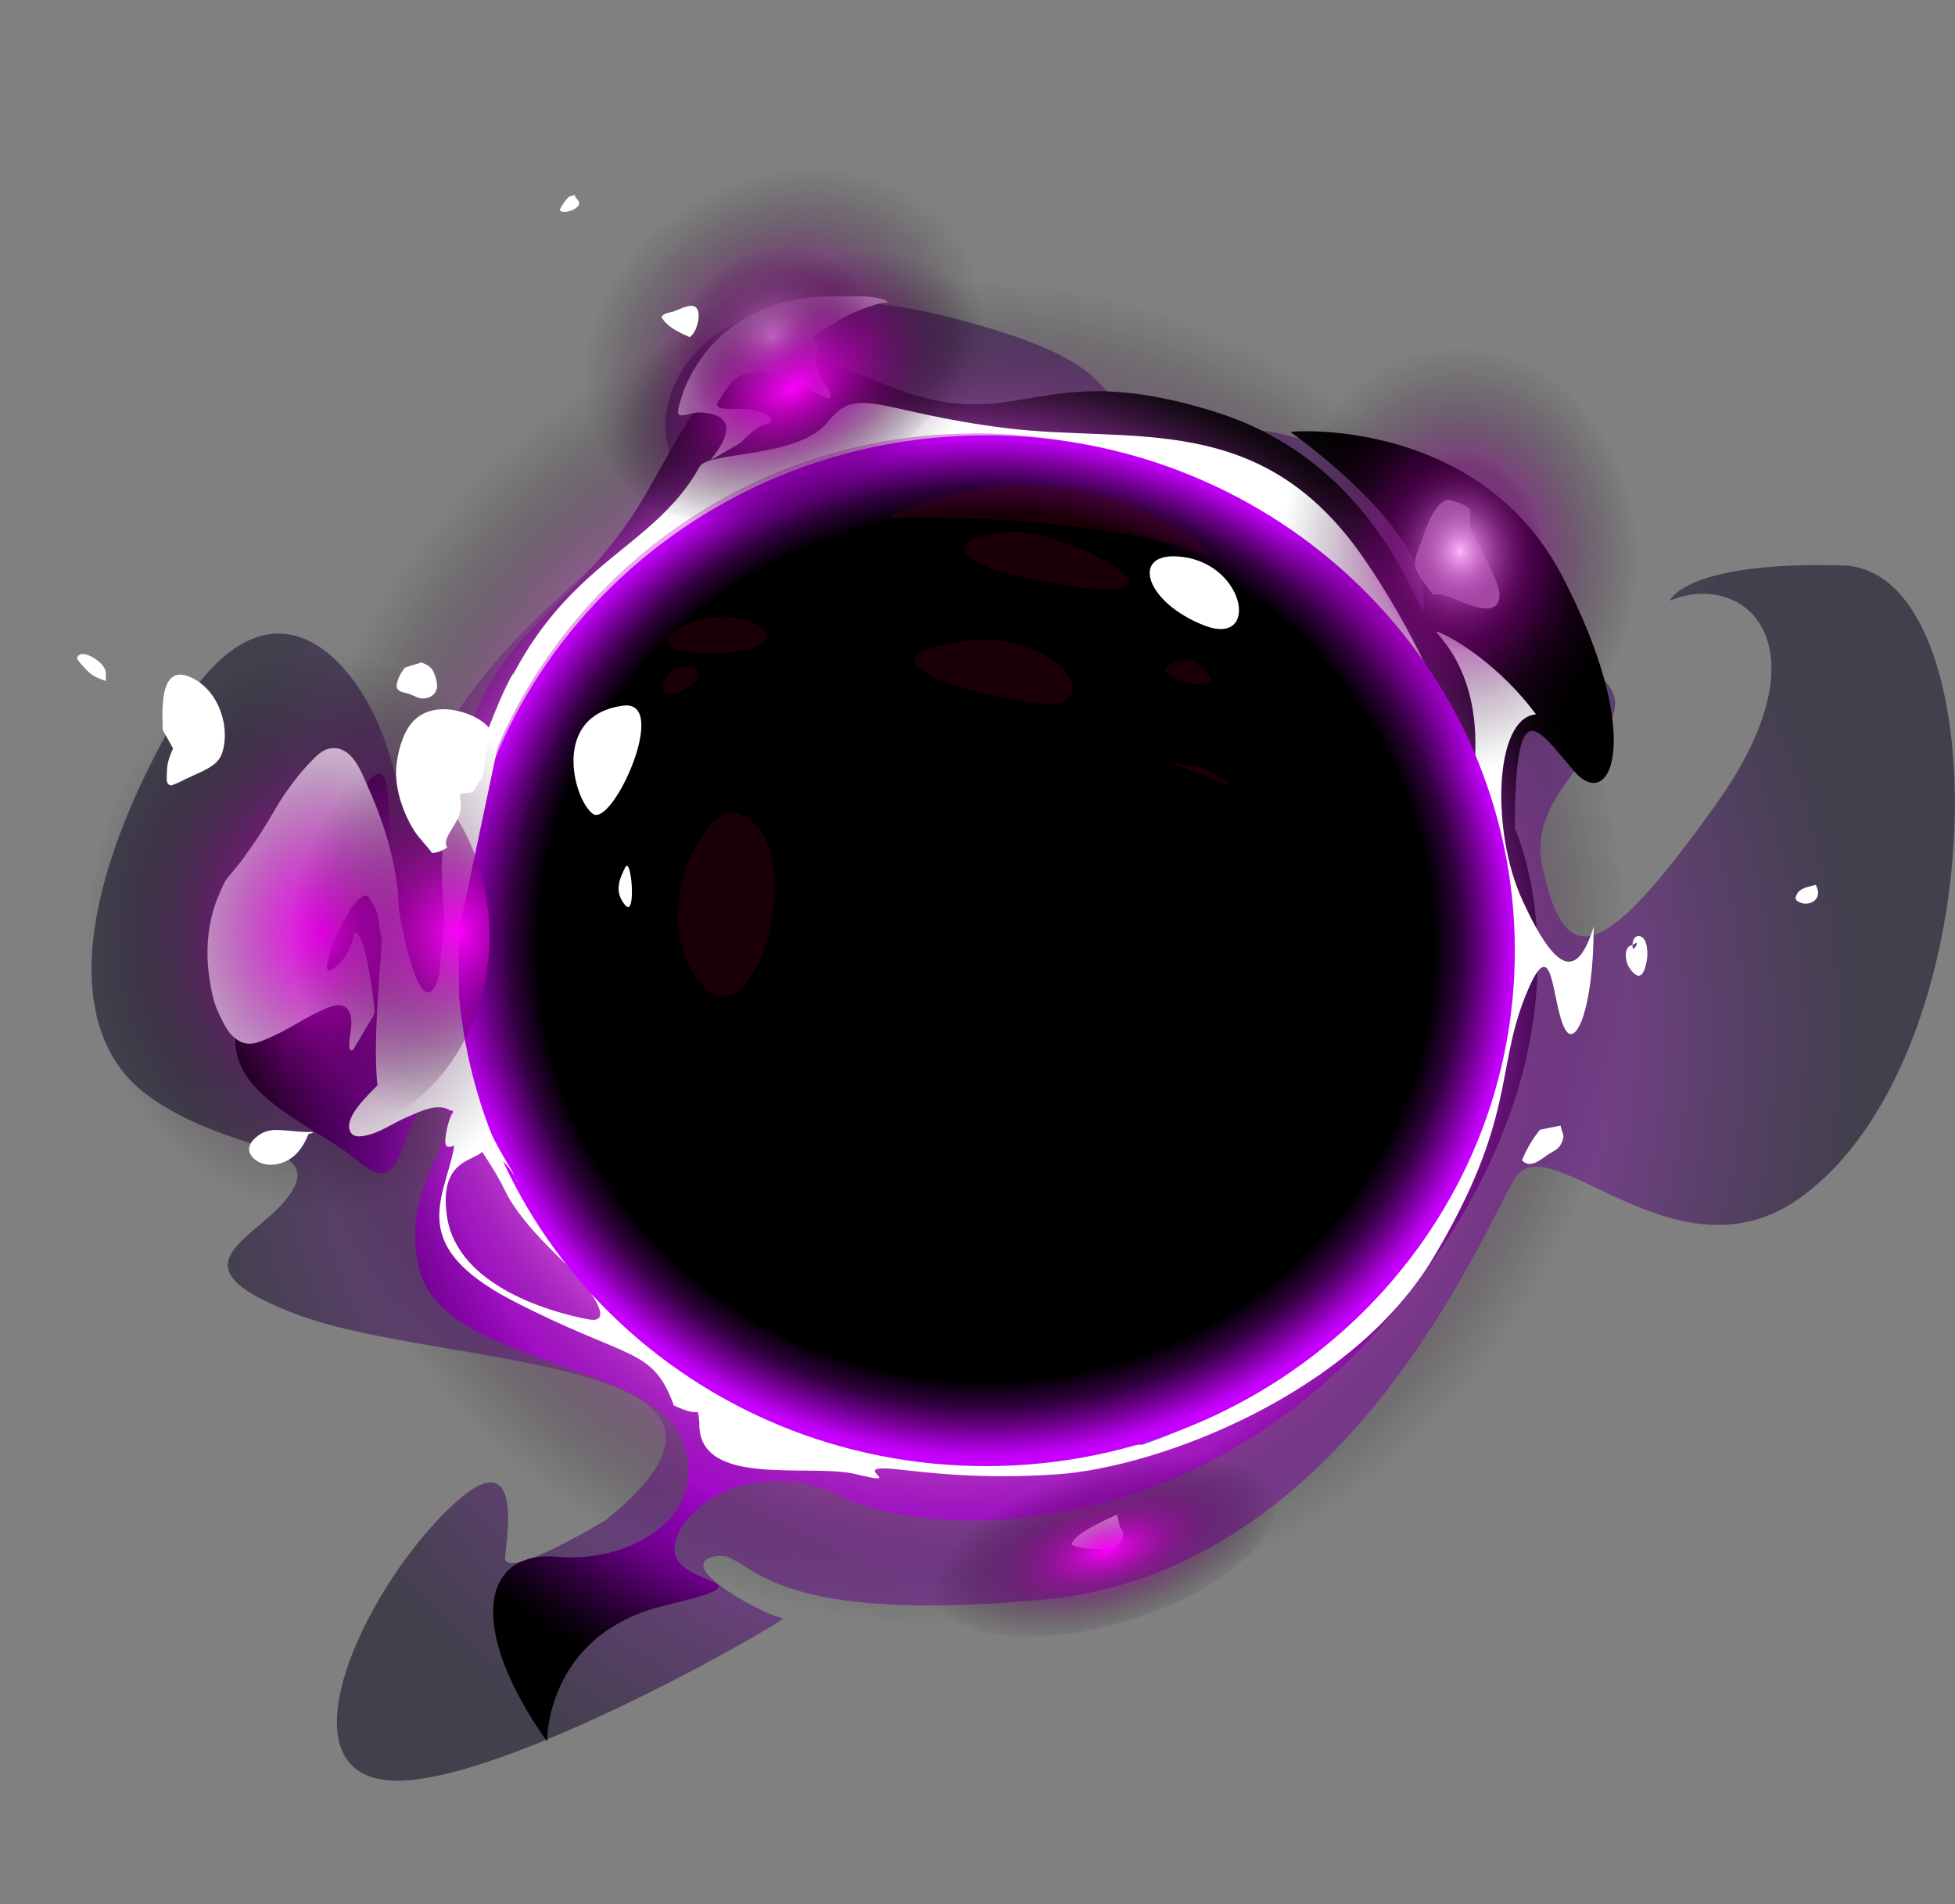<?xml version="1.0" encoding="UTF-8"?> <svg xmlns="http://www.w3.org/2000/svg" width="697" height="679" viewBox="0 0 697 679" fill="none"><rect x="0" y="0" width="697" height="679" fill="#808080" stroke="none"/> <path style="mix-blend-mode:screen" opacity="0.5" fill-rule="evenodd" clip-rule="evenodd" d="M216.553 541.501C287.733 483.569 157.766 487.7 107.147 469.134C56.48 450.567 93.946 441.83 104.203 424.545C114.46 407.26 79.985 411.154 52.064 390.118C24.19 369.082 25.615 321.93 60.896 258.869C96.13 195.809 130.082 236.551 139.437 271.073C148.791 305.595 139.627 268.034 195.612 216.417C251.597 164.801 240.105 175.58 237.399 155.256C234.692 134.933 256.108 91.816 339.967 113.469C423.826 135.123 370.12 149.986 439.496 152.645C508.872 155.304 487.409 209.817 549.804 231.09C612.2 252.364 541.732 271.168 549.804 308.776C557.877 346.337 571.077 343.868 611.82 286.743C652.562 229.618 621.744 203.122 595.295 214.186C595.295 214.186 600.803 200.035 656.978 201.602C713.153 203.216 712.014 376.965 641.546 427.252C597.479 458.687 551.988 400.375 540.07 420.176C528.151 439.978 479.478 560.495 371.782 570.372C264.085 580.202 268.739 551.283 254.209 555.082C239.631 558.881 275.624 577.305 279.138 576.925C282.605 576.545 180.227 635.997 140.576 634.905C100.926 633.812 125.951 573.791 156.389 541.596C186.827 509.401 181.034 545.822 180.084 555.129C179.134 564.437 216.6 541.596 216.6 541.596L216.553 541.501Z" fill="url(#paint0_radial_954_724)"></path> <path style="mix-blend-mode:screen" fill-rule="evenodd" clip-rule="evenodd" d="M540.073 295.29C540.215 245.716 547.765 259.344 561.156 274.919C574.547 290.494 586.656 262.288 556.93 205.353C527.204 148.371 459.49 153.642 460.108 154.069C460.677 154.449 505.931 186.264 507.593 211.811C509.255 237.311 499.9 167.935 433.801 147.042C367.749 126.101 364.282 157.678 313.806 136.405C263.329 115.132 258.485 126.053 231.134 174.583C203.782 223.113 168.881 224.348 162.993 282.754C157.104 341.161 138.965 325.776 138.49 287.645C138.015 249.467 114.32 313.572 90.815 350.516C67.31 387.459 109.144 398.096 128.233 414.431C147.322 430.766 141.149 389.691 156.345 394.819C171.54 399.948 141.197 417.992 149.412 452.277C157.627 486.561 231.039 485.374 242.768 512.393C254.497 539.412 225.863 557.504 198.702 555.082C171.54 552.66 166.412 580.534 195.045 620.944C195.045 620.944 194.333 582.766 236.88 572.509C279.474 562.252 238.399 566.668 240.536 551.236C242.72 535.803 270.689 519.041 300.415 533.666C330.093 548.292 428.91 554.37 501.752 461.774C574.595 369.177 540.073 295.433 540.073 295.433V295.29Z" fill="url(#paint1_radial_954_724)"></path> <path style="mix-blend-mode:screen" d="M509.46 509.271C603.071 415.66 603.071 263.887 509.46 170.277C415.849 76.666 264.076 76.666 170.466 170.277C76.855 263.887 76.855 415.66 170.466 509.271C264.076 602.882 415.849 602.882 509.46 509.271Z" fill="url(#paint2_radial_954_724)"></path> <path fill-rule="evenodd" clip-rule="evenodd" d="M568.181 330.287C568.181 359.537 561.77 373.973 557.971 366.945C552.985 357.923 554.125 329.242 543.631 355.644C533.184 382.093 540.354 399.14 511.198 448.145C482.042 497.15 413.141 523.029 377.337 525.641C341.581 528.205 320.07 523.029 313.66 523.599C307.249 524.169 321.732 529.677 305.255 525.641C288.778 521.605 249.08 530.722 249.317 507.644C249.555 484.519 192.383 450.377 180.036 424.497C167.69 398.665 143.9 391.448 164.319 295.337C184.69 199.18 228.281 204.261 249.46 166.368C252.594 160.812 284.884 163.566 295.33 150.223C305.777 136.927 313.47 147.041 358.628 152.644C403.787 158.248 449.468 145.949 486.031 198.8C522.547 251.651 526.014 297.902 526.014 265.042C526.014 232.182 506.212 222.495 513.905 225.819C518.558 227.813 534.466 237.026 547.619 254.69C532.567 255.972 531.569 296.81 542.823 321.122C554.932 347.334 562.387 349.186 568.181 330.382V330.287Z" fill="white"></path> <path d="M348.612 521.367C448.478 521.367 529.435 440.41 529.435 340.543C529.435 240.677 448.478 159.72 348.612 159.72C248.745 159.72 167.788 240.677 167.788 340.543C167.788 440.41 248.745 521.367 348.612 521.367Z" fill="url(#paint3_radial_954_724)"></path> <path d="M514.735 380.376C536.054 288.618 478.952 196.952 387.195 175.633C295.437 154.314 203.771 211.416 182.452 303.173C161.133 394.931 218.235 486.597 309.992 507.916C401.75 529.235 493.416 472.133 514.735 380.376Z" fill="url(#paint4_radial_954_724)"></path> <g style="mix-blend-mode:multiply" opacity="0.3"> <path fill-rule="evenodd" clip-rule="evenodd" d="M404.693 323.923C406.735 302.84 356.068 257.966 317.367 278.338C278.619 298.756 285.79 372.691 295.334 401.704C304.879 430.718 374.302 405.408 393.154 370.696C412.053 335.985 404.693 323.876 404.693 323.876V323.923Z" fill="#9F0072"></path> </g> <g style="mix-blend-mode:soft-light"> <path fill-rule="evenodd" clip-rule="evenodd" d="M189.632 386.652C165.082 307.447 210.905 298.567 242.862 275.821C274.772 253.076 282.513 292.156 280.281 345.815C278.096 399.52 266.415 436.511 234.79 420.794C203.165 405.076 196.327 401.705 196.327 401.705C196.327 401.705 206.299 417.042 214.656 427.157C223.014 437.271 218.455 422.883 220.829 418.942C223.156 415.001 243.385 434.28 280.661 437.319C317.937 440.358 275.912 397.669 286.929 328.672C297.945 259.676 334.699 253.503 393.201 295.29C451.702 337.077 378.243 419.037 345.288 433.852C312.333 448.668 380.617 488.365 398.376 492.212C416.136 496.01 340.16 465.905 342.012 445.534C343.863 425.162 364.804 443.159 393.248 418.942C421.692 394.724 399.279 393.49 411.387 366.946C423.496 340.401 514.288 370.507 477.297 242.202C460.677 184.65 423.971 169.075 398.376 168.647C372.829 168.22 429.717 164.184 458.73 214.85C487.744 265.517 453.222 323.497 435.225 328.245C417.228 332.994 411.387 286.411 359.961 269.174C308.582 251.936 315.562 274.017 303.786 234.699C292.057 195.381 244.334 205.686 239.206 208.25C234.078 210.814 282.513 197.613 296.093 230.663C309.674 263.713 292.769 296.715 288.021 301.511C283.272 306.307 280.661 265.47 259.767 267.701C238.874 269.933 217.933 288.358 201.028 295.29C184.123 302.223 182.699 276.534 182.699 276.534C182.699 276.534 171.255 334.893 189.679 386.652H189.632Z" fill="white"></path> </g> <path fill-rule="evenodd" clip-rule="evenodd" d="M180.041 341.731C180.041 341.731 184.98 396.101 222.113 425.542C259.294 454.983 304.69 450.852 310.483 449.475C316.277 448.098 318.888 437.081 318.888 437.081C318.888 437.081 321.215 448.525 317.369 456.693C313.475 464.86 256.018 466.807 212.996 429.911C169.975 393.015 179.994 341.683 179.994 341.683L180.041 341.731Z" fill="url(#paint5_radial_954_724)"></path> <path fill-rule="evenodd" clip-rule="evenodd" d="M339.968 287.408C339.968 287.408 400.369 352.653 426.391 359.49C452.413 366.328 495.625 332.519 491.494 258.822C510.82 309.916 484.418 365.711 443.296 370.507C402.174 375.256 339.968 287.408 339.968 287.408Z" fill="url(#paint6_radial_954_724)"></path> <path fill-rule="evenodd" clip-rule="evenodd" d="M346.998 445.581C346.998 445.581 382.897 488.223 414.855 489.932C446.765 491.642 462.34 455.078 464.572 442.827C466.851 430.576 461.675 418.942 461.675 418.942C461.675 418.942 470.507 428.486 469.035 445.534C467.516 462.628 446.622 499.334 410.296 501.139C373.97 502.943 347.046 445.534 347.046 445.534L346.998 445.581Z" fill="url(#paint7_radial_954_724)"></path> <path fill-rule="evenodd" clip-rule="evenodd" d="M314.658 290.161C313.898 299.516 314.99 311.055 319.596 313.572C324.25 316.041 336.074 312.764 341.297 310.248C346.52 307.778 343.624 297.901 343.624 297.901C343.624 297.901 355.638 314.949 355.922 317.133C356.207 319.317 324.345 319.46 319.644 321.027C314.943 322.641 312.094 303.647 314.705 290.161H314.658Z" fill="url(#paint8_radial_954_724)"></path> <path fill-rule="evenodd" clip-rule="evenodd" d="M387.834 166.321C554.079 197.756 508.968 450.9 387.834 338.265C266.699 225.63 275.911 145.142 387.834 166.321ZM350.653 316.801C344.622 317.371 320.12 323.117 315.704 316.801C311.287 310.486 315.134 271.026 320.927 270.836C328.62 270.551 356.731 316.232 350.653 316.801ZM313.804 453.606C298.134 459.637 202.831 467.899 183.03 361.485C167.217 276.629 217.884 215.658 241.769 211.907C251.456 210.387 312.427 216.275 308.011 299.469C303.595 382.616 329.474 447.623 313.804 453.606ZM466.042 454.698C444.578 493.779 420.313 519.658 366.37 468.992C312.427 418.325 289.349 284.559 369.694 330.335C385.602 339.357 487.505 415.571 466.042 454.651V454.698ZM492.728 433.758C473.212 431.906 442.916 384.753 443.296 380.004C444.389 365.284 490.164 360.013 501.276 368.655C517.801 381.476 512.957 435.752 492.728 433.805V433.758ZM347.519 154.544C245.188 154.544 162.279 237.454 162.279 339.784C162.279 353.365 163.751 366.613 166.505 379.387C166.505 379.387 166.505 379.387 166.505 379.434C167.787 381.429 208.624 445.296 261.713 463.863C315.656 482.762 339.351 470.654 378.432 487.178C397.331 495.156 404.833 505.935 407.587 515.005C480.382 490.027 532.664 420.984 532.664 339.737C532.664 237.406 449.754 154.497 347.424 154.497L347.519 154.544Z" fill="url(#paint9_radial_954_724)"></path> <path fill-rule="evenodd" clip-rule="evenodd" d="M407.637 515.1H398.33C398.33 515.1 380.808 477.966 321.261 476.114C321.261 476.114 397.143 475.782 407.637 515.1Z" fill="url(#paint10_radial_954_724)"></path> <g style="mix-blend-mode:multiply" opacity="0.3"> <path fill-rule="evenodd" clip-rule="evenodd" d="M325.436 183.321C289.775 204.974 292.387 240.208 359.958 263.143C427.482 286.079 428.242 314.332 445.479 308.492C462.716 302.603 479.241 240.588 441.443 204.594C403.645 168.6 331.467 179.664 325.436 183.321Z" fill="#9F0072"></path> </g> <g style="mix-blend-mode:multiply" opacity="0.3"> <path fill-rule="evenodd" clip-rule="evenodd" d="M223.774 230.663C186.45 267.987 217.886 275.015 251.648 264.948C285.41 254.881 279.521 267.749 286.169 273.97C292.77 280.19 311.859 254.501 294.242 227.007C276.625 199.513 250.555 203.882 223.774 230.663Z" fill="#9F0072"></path> </g> <g style="mix-blend-mode:multiply" opacity="0.3"> <path fill-rule="evenodd" clip-rule="evenodd" d="M218.265 295.29C194.76 310.913 174.199 330.429 187.068 357.971C199.936 385.56 258.295 409.35 272.968 366.945C287.641 324.494 272.968 279.478 261.572 278.385C250.176 277.293 221.447 293.201 218.265 295.29Z" fill="#9F0072"></path> </g> <path fill-rule="evenodd" clip-rule="evenodd" d="M240.295 501.234C232.602 480.103 224.482 485.279 183.123 463.958C141.763 442.637 160.757 425.02 162.277 405.741C163.796 386.462 160.472 387.079 153.872 390.071C147.271 393.062 130.747 421.981 134.593 357.971C138.439 293.961 141.763 313.572 141.763 319.745C141.763 325.918 150.073 368.987 156.389 348.284C162.704 327.58 169.305 397.621 172.581 406.643C175.905 415.665 155.534 408.59 159.38 433.852C163.226 459.114 197.938 468.231 209.762 470.416C221.586 472.6 205.013 453.701 205.013 453.701C205.013 453.701 237.018 481.907 246.658 495.535C256.297 509.211 240.342 501.139 240.342 501.139L240.295 501.234Z" fill="white"></path> <path style="mix-blend-mode:screen" d="M351.51 522.744C455.651 522.744 540.074 440.469 540.074 338.977C540.074 237.484 455.651 155.209 351.51 155.209C247.369 155.209 162.947 237.484 162.947 338.977C162.947 440.469 247.369 522.744 351.51 522.744Z" fill="url(#paint11_radial_954_724)"></path> <path fill-rule="evenodd" clip-rule="evenodd" d="M222.206 251.604C196.374 254.976 204.399 284.986 211.332 290.162C218.265 295.338 239.111 249.42 222.206 251.604Z" fill="white"></path> <path fill-rule="evenodd" clip-rule="evenodd" d="M222.919 309.251C220.734 313.62 218.882 317.988 222.919 322.784C226.955 327.533 225.103 304.882 222.919 309.251Z" fill="white"></path> <g style="mix-blend-mode:soft-light"> <path fill-rule="evenodd" clip-rule="evenodd" d="M419.317 198.373C403.124 197.66 408.68 214.897 429.241 222.97C449.802 231.042 443.914 199.465 419.317 198.373Z" fill="white"></path> </g> <g style="mix-blend-mode:multiply" opacity="0.3"> <path fill-rule="evenodd" clip-rule="evenodd" d="M360.057 189.683C332.231 191.915 339.734 203.502 384.702 209.342C429.671 215.183 378.197 188.211 360.057 189.683Z" fill="#560015"></path> <path fill-rule="evenodd" clip-rule="evenodd" d="M330.237 231.66C316.846 236.219 337.265 246.381 368.653 250.607C400.04 254.786 374.113 216.797 330.237 231.66Z" fill="#560015"></path> <path fill-rule="evenodd" clip-rule="evenodd" d="M425.779 273.162C409.539 270.123 422.978 273.732 433.424 278.338C443.871 282.991 433.234 274.539 425.779 273.162Z" fill="#560015"></path> <path fill-rule="evenodd" clip-rule="evenodd" d="M422.406 235.079C408.255 238.023 418.749 243.673 428.009 244.053C437.269 244.433 426.205 234.271 422.406 235.079Z" fill="#560015"></path> <path fill-rule="evenodd" clip-rule="evenodd" d="M263.854 290.162C251.365 284.986 230.044 326.155 249.703 350.468C269.362 374.78 290.018 301.036 263.854 290.162Z" fill="#560015"></path> <path fill-rule="evenodd" clip-rule="evenodd" d="M241.725 224.3C228.666 231.992 251.364 235.364 267.699 231.233C284.034 227.102 261.384 212.666 241.725 224.3Z" fill="#560015"></path> <path fill-rule="evenodd" clip-rule="evenodd" d="M239.352 239.542C231.754 246.475 239.067 250.559 246.522 244.053C253.977 237.548 243.198 236.028 239.352 239.542Z" fill="#560015"></path> <path fill-rule="evenodd" clip-rule="evenodd" d="M320.55 182.513C308.868 187.356 331.044 181.8 377.817 187.166C424.59 192.532 429.196 198.23 431.618 198.373C434.039 198.515 388.644 154.259 320.55 182.513Z" fill="#560015"></path> </g> <path fill-rule="evenodd" clip-rule="evenodd" d="M253.404 164.041C254.923 161.81 256.87 159.435 257.962 156.871C258.437 155.732 259.007 153.975 259.007 152.74C259.007 149.084 255.161 147.802 252.359 147.327C250.46 146.994 248.988 146.947 247.041 147.327C245.806 147.564 244.571 148.039 243.289 148.086C242.53 148.086 242.245 148.181 241.865 147.612C241.342 146.899 242.387 143.623 242.482 143.338C245.141 133.319 251.884 123.679 259.957 117.363C265.607 112.947 272.35 109.718 279.283 107.866C285.931 106.062 292.437 105.635 299.274 105.635C303.643 105.635 308.202 105.397 312.57 106.204C313.9 106.442 315.609 106.917 316.654 107.771C315.989 108.009 315.277 107.819 314.612 107.961C311.573 108.579 308.439 109.813 305.59 110.953C301.221 112.71 297.47 115.179 293.529 117.696C292.484 118.361 289.397 119.738 289.872 121.542C292.342 121.875 291.534 124.581 291.202 126.528C290.585 130.422 292.057 133.983 294.241 137.165C294.716 137.877 297.28 141.059 295.571 141.961C294.858 142.341 292.104 140.631 291.582 140.394C287.925 138.637 284.411 136.595 280.755 134.933C277.289 133.319 272.92 132.274 269.074 132.654C267.269 132.844 265.607 133.271 263.945 133.983C261.903 134.838 260.716 136.405 259.434 138.115C258.485 139.397 257.535 140.726 256.775 142.103C256.585 142.436 255.588 143.86 255.635 144.288C255.92 145.807 259.102 145.76 260.242 145.807C263.708 145.997 267.174 145.522 270.546 146.709C271.496 147.042 274.392 147.991 274.819 149.321C275.009 149.891 274.819 150.271 274.345 150.651C273.537 151.315 271.543 151.6 270.546 152.218C268.029 153.785 265.987 155.921 263.898 157.963L253.451 164.041H253.404Z" fill="white"></path> <path fill-rule="evenodd" clip-rule="evenodd" d="M182.938 240.018C179.614 246.048 177.002 252.364 174.533 258.774C173.393 261.671 172.586 264.33 170.449 266.562C169.737 267.274 169.215 268.034 168.692 268.936C167.078 271.69 165.701 274.824 164.229 277.674C159.433 287.218 157.533 298.282 157.533 308.919C157.533 321.597 159.005 334.466 160.097 347.097C160.477 351.228 160.287 354.79 159.385 358.826C159.148 359.871 158.863 361.343 158.056 362.15C157.106 363.1 153.782 363.479 152.595 363.337C150.315 363.052 146.659 361.77 145.614 359.491C144.807 357.686 144.38 355.359 143.857 353.413C142.86 349.899 141.863 346.052 141.721 342.443C141.626 339.737 140.961 336.84 141.103 334.086C141.293 330.335 142.101 326.631 142.053 322.785C141.768 308.112 136.782 293.059 130.847 279.763C128.662 274.872 125.766 267.132 119.403 266.752C116.079 266.562 113.894 268.461 111.615 270.741C108.149 274.207 105.062 278.053 102.26 282.042C98.936 286.743 96.325 291.777 93.238 296.62C91.006 300.134 88.632 303.411 86.21 306.735C84.549 308.966 82.697 311.056 80.987 313.193C79.8 314.617 79.135 316.706 78.328 318.416C74.197 327.486 73.2 338.027 74.529 347.809C75.194 352.605 76.001 357.354 78.185 361.722C79.373 364.144 81.034 367.753 83.076 369.557C84.596 370.887 86.21 371.932 88.3 372.122C90.864 372.359 93.571 371.077 95.897 370.08C102.783 367.231 108.861 362.672 115.746 359.776C118.453 358.636 122.394 357.069 124.294 360.345C126.051 363.337 124.958 367.136 124.673 370.317C124.626 370.982 124.056 374.686 125.433 374.496C126.098 374.401 126.335 373.499 126.668 372.976C127.807 371.172 128.9 369.368 129.944 367.516C130.894 365.759 131.939 364.192 132.936 362.53C133.933 360.915 133.411 359.016 133.221 357.164C132.936 354.505 130.087 331.664 126.383 332.614C125.481 336.27 124.294 339.974 121.634 342.823C120.257 344.295 115.794 348.806 116.696 343.631C117.503 338.93 119.64 333.944 121.872 329.717C123.486 326.583 125.243 322.975 127.95 320.648C128.615 320.078 129.802 319.081 130.752 319.366C131.464 319.603 132.461 321.597 132.793 322.12C135.025 325.349 134.978 328.815 135.595 332.567C137.067 341.399 139.536 349.946 140.629 358.826C141.103 362.577 141.531 366.329 141.863 370.127C142.148 372.976 142.433 375.541 141.388 378.247C140.534 380.432 138.872 382.189 137.352 383.946C134.978 386.7 132.319 389.169 129.849 391.876C127.76 394.202 123.011 399.806 124.863 403.462C125.861 405.456 127.95 405.314 129.849 404.981C135.358 404.032 140.011 400.47 145.045 398.334C149.508 396.434 155.824 393.11 160.43 395.864C160.905 396.149 161.38 395.722 161.522 396.482C161.522 396.719 161 397.289 160.905 397.526C159.765 400.233 158.958 403.557 158.768 406.501C158.53 410.11 160.857 408.875 162.994 408.068C165.083 407.261 166.888 406.928 169.072 407.498C171.779 408.21 174.628 410.395 176.907 412.009C180.564 414.573 182.89 418.182 184.885 421.981C183.745 420.414 183.128 418.372 182.083 416.758C178.142 410.3 174.485 403.604 171.731 396.529C167.79 386.367 165.178 375.541 164.181 364.714C163.469 357.021 163.611 349.234 163.611 341.541C163.611 337.315 163.326 332.994 164.229 328.863L182.938 240.208V240.018Z" fill="white"></path> <path fill-rule="evenodd" clip-rule="evenodd" d="M510.87 211.953C509.018 209.152 504.935 204.973 504.46 201.459C504.127 198.99 506.454 194.004 507.214 191.677C508.354 188.116 511.867 178.714 516.189 178.239C517.328 178.096 522.932 180.091 523.834 181.42C524.878 182.94 523.691 185.884 524.119 187.593C525.163 192.152 528.725 196.663 530.577 200.984C532.001 204.356 535.23 209.626 534.47 213.473C532.903 221.83 518.183 212.665 513.767 211.953H510.823H510.87Z" fill="white"></path> <path fill-rule="evenodd" clip-rule="evenodd" d="M549.044 402.797C546.337 406.121 544.201 409.777 542.634 413.719C545.673 416.995 549.471 413.196 551.941 411.629C554.362 410.062 555.739 409.825 556.879 407.213C558.114 404.459 556.784 404.079 556.404 401.325L549.044 402.797Z" fill="white"></path> <path fill-rule="evenodd" clip-rule="evenodd" d="M398.187 540.077C397.19 540.504 381.33 547.342 382.232 550.856C386.126 552.565 390.684 552.375 394.815 552.233C398.377 552.09 402.413 548.102 399.327 544.493L398.234 540.077H398.187Z" fill="white"></path> <path style="mix-blend-mode:screen" d="M115.13 434.089C161.732 434.089 199.511 389.125 199.511 333.658C199.511 278.191 161.732 233.227 115.13 233.227C68.527 233.227 30.748 278.191 30.748 333.658C30.748 389.125 68.527 434.089 115.13 434.089Z" fill="url(#paint12_radial_954_724)"></path> <path style="mix-blend-mode:screen" d="M519.509 276.107C554.835 276.107 583.472 242.006 583.472 199.94C583.472 157.875 554.835 123.774 519.509 123.774C484.183 123.774 455.546 157.875 455.546 199.94C455.546 242.006 484.183 276.107 519.509 276.107Z" fill="url(#paint13_radial_954_724)"></path> <path style="mix-blend-mode:screen" fill-rule="evenodd" clip-rule="evenodd" d="M454.504 531.862C459.11 547.294 435.367 567.998 401.51 578.065C367.653 588.179 336.456 583.858 331.85 568.425C327.243 552.993 350.986 532.289 384.843 522.222C418.7 512.155 449.898 516.429 454.504 531.862Z" fill="url(#paint14_radial_954_724)"></path> <path style="mix-blend-mode:screen" d="M311.62 180.566C347.493 159.855 362.465 118.63 345.062 88.487C327.659 58.344 284.471 50.698 248.599 71.409C212.727 92.119 197.754 133.344 215.157 163.487C232.56 193.63 275.748 201.276 311.62 180.566Z" fill="url(#paint15_radial_954_724)"></path> <path style="mix-blend-mode:screen" d="M115.128 404.316C147.909 404.316 174.484 372.681 174.484 333.658C174.484 294.635 147.909 263 115.128 263C82.346 263 55.771 294.635 55.771 333.658C55.771 372.681 82.346 404.316 115.128 404.316Z" fill="url(#paint16_radial_954_724)"></path> <path style="mix-blend-mode:screen" fill-rule="evenodd" clip-rule="evenodd" d="M549.998 197.613C549.998 217.652 536.323 233.892 519.513 233.892C502.703 233.892 489.027 217.652 489.027 197.613C489.027 177.575 502.703 161.335 519.513 161.335C536.323 161.335 549.998 177.575 549.998 197.613Z" fill="url(#paint17_radial_954_724)"></path> <path style="mix-blend-mode:screen" fill-rule="evenodd" clip-rule="evenodd" d="M291.963 146.472C274.584 156.492 253.69 152.788 245.285 138.21C236.881 123.632 244.098 103.688 261.478 93.669C278.858 83.649 299.751 87.353 308.156 101.931C316.561 116.509 309.343 136.453 291.963 146.472Z" fill="url(#paint18_radial_954_724)"></path> <path style="mix-blend-mode:screen" fill-rule="evenodd" clip-rule="evenodd" d="M344.148 103.83C354.499 123.726 334.841 154.449 300.271 172.351C265.702 190.3 229.281 188.686 218.977 168.789C208.672 148.893 228.284 118.17 262.853 100.221C297.422 82.271 333.843 83.886 344.148 103.782V103.83Z" fill="url(#paint19_radial_954_724)"></path> <path fill-rule="evenodd" clip-rule="evenodd" d="M245.854 120.212C242.292 118.55 237.924 116.745 235.834 113.042C236.452 111.665 238.731 111.475 240.013 111.095C241.77 110.525 245.474 108.483 247.421 109.195C250.65 110.382 248.513 117.98 246.614 119.547L245.901 120.259L245.854 120.212Z" fill="white"></path> <path fill-rule="evenodd" clip-rule="evenodd" d="M202.736 70.257C201.359 71.635 200.314 73.201 199.507 74.911C200.456 76.146 203.4 75.338 204.54 74.674C205.347 74.199 206.487 73.581 206.487 72.442C206.487 71.207 204.92 70.78 204.92 69.498L202.736 70.21V70.257Z" fill="white"></path> <path fill-rule="evenodd" clip-rule="evenodd" d="M61.708 266.8C60.046 270.788 59.524 272.26 59.477 276.202C59.477 277.816 59.049 279.811 61.091 280.048C62.753 279.478 64.415 278.718 65.982 277.864C68.119 276.867 70.303 275.869 72.44 274.872C75.859 273.115 78.376 271.596 79.42 267.749C82.127 257.92 77.236 245.099 67.311 241.205C56.58 236.979 57.91 254.169 58.004 260.199L61.661 266.8H61.708Z" fill="white"></path> <path fill-rule="evenodd" clip-rule="evenodd" d="M37.727 242.819C33.738 241.442 32.219 240.587 29.607 237.5C28.515 236.171 26.235 234.509 28.562 233.369C30.462 232.467 34.166 234.889 35.448 236.076C36.54 237.073 37.679 238.403 37.727 239.922V242.866V242.819Z" fill="white"></path> <path fill-rule="evenodd" clip-rule="evenodd" d="M583.567 336.033C583.567 337.125 583.093 337.885 582.19 338.312C581.573 336.603 582.475 332.851 584.992 333.896C587.414 334.893 587.461 339.689 587.224 341.731C587.034 343.156 586.274 347.809 584.28 347.904C582.95 347.952 581.241 345.72 580.718 344.818C579.626 342.918 579.009 339.357 580.623 337.552L583.567 336.08V336.033Z" fill="white"></path> <path fill-rule="evenodd" clip-rule="evenodd" d="M647.435 315.471C645.251 316.136 642.117 316.374 640.787 318.558C639.837 320.172 639.885 320.885 641.547 321.692C644.586 323.164 648.67 321.36 648.147 317.656L647.435 315.471Z" fill="white"></path> <path fill-rule="evenodd" clip-rule="evenodd" d="M159.433 302.223C157.771 303.315 156.014 303.98 154.068 304.17C151.978 301.273 149.367 298.946 147.467 295.86C143.953 290.209 141.294 282.612 141.199 275.916C141.152 270.93 142.719 264.045 145.378 259.724C148.274 254.975 152.833 252.838 158.341 252.886C163.565 252.886 171.732 255.545 174.914 260.293C175.721 261.481 175.483 260.768 175.009 262.098C174.724 262.905 174.391 263.712 174.106 264.52C173.394 266.704 173.204 269.173 172.824 271.453C172.587 272.972 172.397 276.723 171.352 277.958C169.928 279.667 169.453 282.612 167.268 282.659C161.618 282.801 164.989 283.609 164.182 288.832C163.375 294.055 157.344 298.709 159.433 302.223Z" fill="white"></path> <path fill-rule="evenodd" clip-rule="evenodd" d="M144.379 238.023C143.097 239.685 142.147 241.205 141.625 243.247C141.387 244.101 141.197 244.956 141.767 245.716C142.622 246.856 144.379 246.951 145.613 247.33C147.275 247.853 148.89 248.992 150.647 249.04C153.116 249.135 155.443 247.663 155.775 245.146C156.013 243.389 155.3 241.3 154.636 239.733C153.733 237.643 152.214 237.026 150.267 236.171L144.379 238.023Z" fill="white"></path> <path fill-rule="evenodd" clip-rule="evenodd" d="M109.998 404.316C108.431 408.209 106.2 411.818 102.306 413.86C98.27 415.997 92.476 416.045 89.58 412.008C87.965 409.729 89.105 407.402 91.052 405.693C93.236 403.793 95.373 402.939 98.317 402.891C101.926 402.891 105.535 403.556 109.191 403.603C111.186 403.603 113.18 403.603 110.046 404.316H109.998Z" fill="white"></path> <defs> <radialGradient id="paint0_radial_954_724" cx="0" cy="0" r="1" gradientUnits="userSpaceOnUse" gradientTransform="translate(364.802 371.124) scale(299.869 299.869)"> <stop offset="0.44" stop-color="#C700FF"></stop> <stop offset="0.64" stop-color="#7A00A5"></stop> <stop offset="0.81" stop-color="#3A005A"></stop> <stop offset="0.94" stop-color="#13002B"></stop> <stop offset="1" stop-color="#04001A"></stop> </radialGradient> <radialGradient id="paint1_radial_954_724" cx="0" cy="0" r="1" gradientUnits="userSpaceOnUse" gradientTransform="translate(329.618 373.404) scale(246.591 246.591)"> <stop offset="0.71" stop-color="#C700FF"></stop> <stop offset="0.72" stop-color="#BC00F1"></stop> <stop offset="0.83" stop-color="#6D008B"></stop> <stop offset="0.91" stop-color="#320040"></stop> <stop offset="0.97" stop-color="#0D0011"></stop> <stop offset="1"></stop> </radialGradient> <radialGradient id="paint2_radial_954_724" cx="0" cy="0" r="1" gradientUnits="userSpaceOnUse" gradientTransform="translate(340 339.798) scale(239.705)"> <stop offset="0.65" stop-color="#FF74FF"></stop> <stop offset="0.66" stop-color="#F16EF1" stop-opacity="0.95"></stop> <stop offset="0.79" stop-color="#8B3F8B" stop-opacity="0.55"></stop> <stop offset="0.89" stop-color="#401D40" stop-opacity="0.25"></stop> <stop offset="0.96" stop-color="#110811" stop-opacity="0.07"></stop> <stop offset="1" stop-opacity="0"></stop> </radialGradient> <radialGradient id="paint3_radial_954_724" cx="0" cy="0" r="1" gradientUnits="userSpaceOnUse" gradientTransform="translate(350.701 415.285) scale(180.824 180.824)"> <stop stop-color="#FF56FF"></stop> <stop offset="0.22" stop-color="#FB52FC"></stop> <stop offset="0.43" stop-color="#F046F5"></stop> <stop offset="0.65" stop-color="#DD32EA"></stop> <stop offset="0.86" stop-color="#C417D9"></stop> <stop offset="1" stop-color="#AE00CC"></stop> </radialGradient> <radialGradient id="paint4_radial_954_724" cx="0" cy="0" r="1" gradientUnits="userSpaceOnUse" gradientTransform="translate(350.597 412.276) scale(170.567 170.567)"> <stop stop-color="#FFB5FF"></stop> <stop offset="0.13" stop-color="#FFB1FE"></stop> <stop offset="0.26" stop-color="#FFA5FC"></stop> <stop offset="0.39" stop-color="#FF91F9"></stop> <stop offset="0.52" stop-color="#FF76F5"></stop> <stop offset="0.64" stop-color="#FF53EF"></stop> <stop offset="0.73" stop-color="#FF35EB"></stop> <stop offset="0.83" stop-color="#EF25E2"></stop> <stop offset="1" stop-color="#C900CC"></stop> </radialGradient> <radialGradient id="paint5_radial_954_724" cx="0" cy="0" r="1" gradientUnits="userSpaceOnUse" gradientTransform="translate(250.13 426.492) scale(67.761 67.761)"> <stop stop-color="#FF25FF"></stop> <stop offset="1" stop-color="#CF00CC"></stop> </radialGradient> <radialGradient id="paint6_radial_954_724" cx="0" cy="0" r="1" gradientUnits="userSpaceOnUse" gradientTransform="translate(419.838 337.885) scale(73.697 73.697)"> <stop stop-color="#FF25FF"></stop> <stop offset="1" stop-color="#CF00CC"></stop> </radialGradient> <radialGradient id="paint7_radial_954_724" cx="0" cy="0" r="1" gradientUnits="userSpaceOnUse" gradientTransform="translate(408.777 477.111) scale(56.555 56.555)"> <stop stop-color="#FF25FF"></stop> <stop offset="1" stop-color="#CF00CC"></stop> </radialGradient> <radialGradient id="paint8_radial_954_724" cx="0" cy="0" r="1" gradientUnits="userSpaceOnUse" gradientTransform="translate(335.029 312.052) scale(19.801 19.801)"> <stop stop-color="#FF25FF"></stop> <stop offset="1" stop-color="#CF00CC"></stop> </radialGradient> <radialGradient id="paint9_radial_954_724" cx="0" cy="0" r="1" gradientUnits="userSpaceOnUse" gradientTransform="translate(306.539 269.221) scale(264.16 264.16)"> <stop stop-color="#FFD6FF"></stop> <stop offset="0.12" stop-color="#FDD2FD"></stop> <stop offset="0.24" stop-color="#F7C6F7"></stop> <stop offset="0.36" stop-color="#EFB2EE"></stop> <stop offset="0.48" stop-color="#E297E1"></stop> <stop offset="0.59" stop-color="#D273D0"></stop> <stop offset="0.71" stop-color="#BF47BB"></stop> <stop offset="0.82" stop-color="#A815A4"></stop> <stop offset="0.87" stop-color="#9F009A"></stop> <stop offset="0.99" stop-color="#7E43FF"></stop> </radialGradient> <radialGradient id="paint10_radial_954_724" cx="0" cy="0" r="1" gradientUnits="userSpaceOnUse" gradientTransform="translate(354.928 488.508) scale(46.678 46.678)"> <stop stop-color="#FF25FF"></stop> <stop offset="1" stop-color="#CF00CC"></stop> </radialGradient> <radialGradient id="paint11_radial_954_724" cx="0" cy="0" r="1" gradientUnits="userSpaceOnUse" gradientTransform="translate(351.51 337.52) scale(188.564 182.907)"> <stop offset="0.85"></stop> <stop offset="0.86" stop-color="#0D0011"></stop> <stop offset="0.9" stop-color="#320040"></stop> <stop offset="0.94" stop-color="#6D008B"></stop> <stop offset="0.99" stop-color="#BC00F1"></stop> <stop offset="1" stop-color="#C700FF"></stop> </radialGradient> <radialGradient id="paint12_radial_954_724" cx="0" cy="0" r="1" gradientUnits="userSpaceOnUse" gradientTransform="translate(115.044 332.343) scale(84.619 100.132)"> <stop stop-color="#FF00FF"></stop> <stop offset="0.04" stop-color="#F100F1" stop-opacity="0.95"></stop> <stop offset="0.4" stop-color="#8B008B" stop-opacity="0.55"></stop> <stop offset="0.69" stop-color="#400040" stop-opacity="0.25"></stop> <stop offset="0.9" stop-color="#110011" stop-opacity="0.07"></stop> <stop offset="1" stop-opacity="0"></stop> </radialGradient> <radialGradient id="paint13_radial_954_724" cx="0" cy="0" r="1" gradientUnits="userSpaceOnUse" gradientTransform="translate(520.582 198.969) scale(64.162 75.925)"> <stop stop-color="#FF00FF"></stop> <stop offset="0.04" stop-color="#F100F1" stop-opacity="0.95"></stop> <stop offset="0.4" stop-color="#8B008B" stop-opacity="0.55"></stop> <stop offset="0.69" stop-color="#400040" stop-opacity="0.25"></stop> <stop offset="0.9" stop-color="#110011" stop-opacity="0.07"></stop> <stop offset="1" stop-opacity="0"></stop> </radialGradient> <radialGradient id="paint14_radial_954_724" cx="0" cy="0" r="1" gradientUnits="userSpaceOnUse" gradientTransform="translate(394.788 552.571) rotate(-16.61) scale(64.162 29.408)"> <stop stop-color="#FF00FF"></stop> <stop offset="0.04" stop-color="#F100F1" stop-opacity="0.95"></stop> <stop offset="0.4" stop-color="#8B008B" stop-opacity="0.55"></stop> <stop offset="0.69" stop-color="#400040" stop-opacity="0.25"></stop> <stop offset="0.9" stop-color="#110011" stop-opacity="0.07"></stop> <stop offset="1" stop-opacity="0"></stop> </radialGradient> <radialGradient id="paint15_radial_954_724" cx="0" cy="0" r="1" gradientUnits="userSpaceOnUse" gradientTransform="translate(279.39 126.038) rotate(60) scale(63.19 74.775)"> <stop stop-color="#FF00FF"></stop> <stop offset="0.04" stop-color="#F100F1" stop-opacity="0.95"></stop> <stop offset="0.4" stop-color="#8B008B" stop-opacity="0.55"></stop> <stop offset="0.69" stop-color="#400040" stop-opacity="0.25"></stop> <stop offset="0.9" stop-color="#110011" stop-opacity="0.07"></stop> <stop offset="1" stop-opacity="0"></stop> </radialGradient> <radialGradient id="paint16_radial_954_724" cx="0" cy="0" r="1" gradientUnits="userSpaceOnUse" gradientTransform="translate(163.135 332.343) scale(59.547 70.463)"> <stop stop-color="#FF00FF"></stop> <stop offset="0.04" stop-color="#F100F1" stop-opacity="0.95"></stop> <stop offset="0.4" stop-color="#8B008B" stop-opacity="0.55"></stop> <stop offset="0.69" stop-color="#400040" stop-opacity="0.25"></stop> <stop offset="0.9" stop-color="#110011" stop-opacity="0.07"></stop> <stop offset="1" stop-opacity="0"></stop> </radialGradient> <radialGradient id="paint17_radial_954_724" cx="0" cy="0" r="1" gradientUnits="userSpaceOnUse" gradientTransform="translate(520.586 196.609) scale(30.599 36.209)"> <stop stop-color="#FFB8FF"></stop> <stop offset="0.04" stop-color="#F1AEF1" stop-opacity="0.95"></stop> <stop offset="0.4" stop-color="#8B648B" stop-opacity="0.55"></stop> <stop offset="0.69" stop-color="#402E40" stop-opacity="0.25"></stop> <stop offset="0.9" stop-color="#110C11" stop-opacity="0.07"></stop> <stop offset="1" stop-opacity="0"></stop> </radialGradient> <radialGradient id="paint18_radial_954_724" cx="0" cy="0" r="1" gradientUnits="userSpaceOnUse" gradientTransform="translate(275.661 120.122) rotate(60) scale(30.599 36.209)"> <stop stop-color="#FFB8FF"></stop> <stop offset="0.04" stop-color="#F1AEF1" stop-opacity="0.95"></stop> <stop offset="0.4" stop-color="#8B648B" stop-opacity="0.55"></stop> <stop offset="0.69" stop-color="#402E40" stop-opacity="0.25"></stop> <stop offset="0.9" stop-color="#110C11" stop-opacity="0.07"></stop> <stop offset="1" stop-opacity="0"></stop> </radialGradient> <radialGradient id="paint19_radial_954_724" cx="0" cy="0" r="1" gradientUnits="userSpaceOnUse" gradientTransform="translate(282.646 138.379) rotate(-27.43) scale(70.516 40.899)"> <stop stop-color="#FF00FF"></stop> <stop offset="0.04" stop-color="#F100F1" stop-opacity="0.95"></stop> <stop offset="0.4" stop-color="#8B008B" stop-opacity="0.55"></stop> <stop offset="0.69" stop-color="#400040" stop-opacity="0.25"></stop> <stop offset="0.9" stop-color="#110011" stop-opacity="0.07"></stop> <stop offset="1" stop-opacity="0"></stop> </radialGradient> </defs> </svg> 